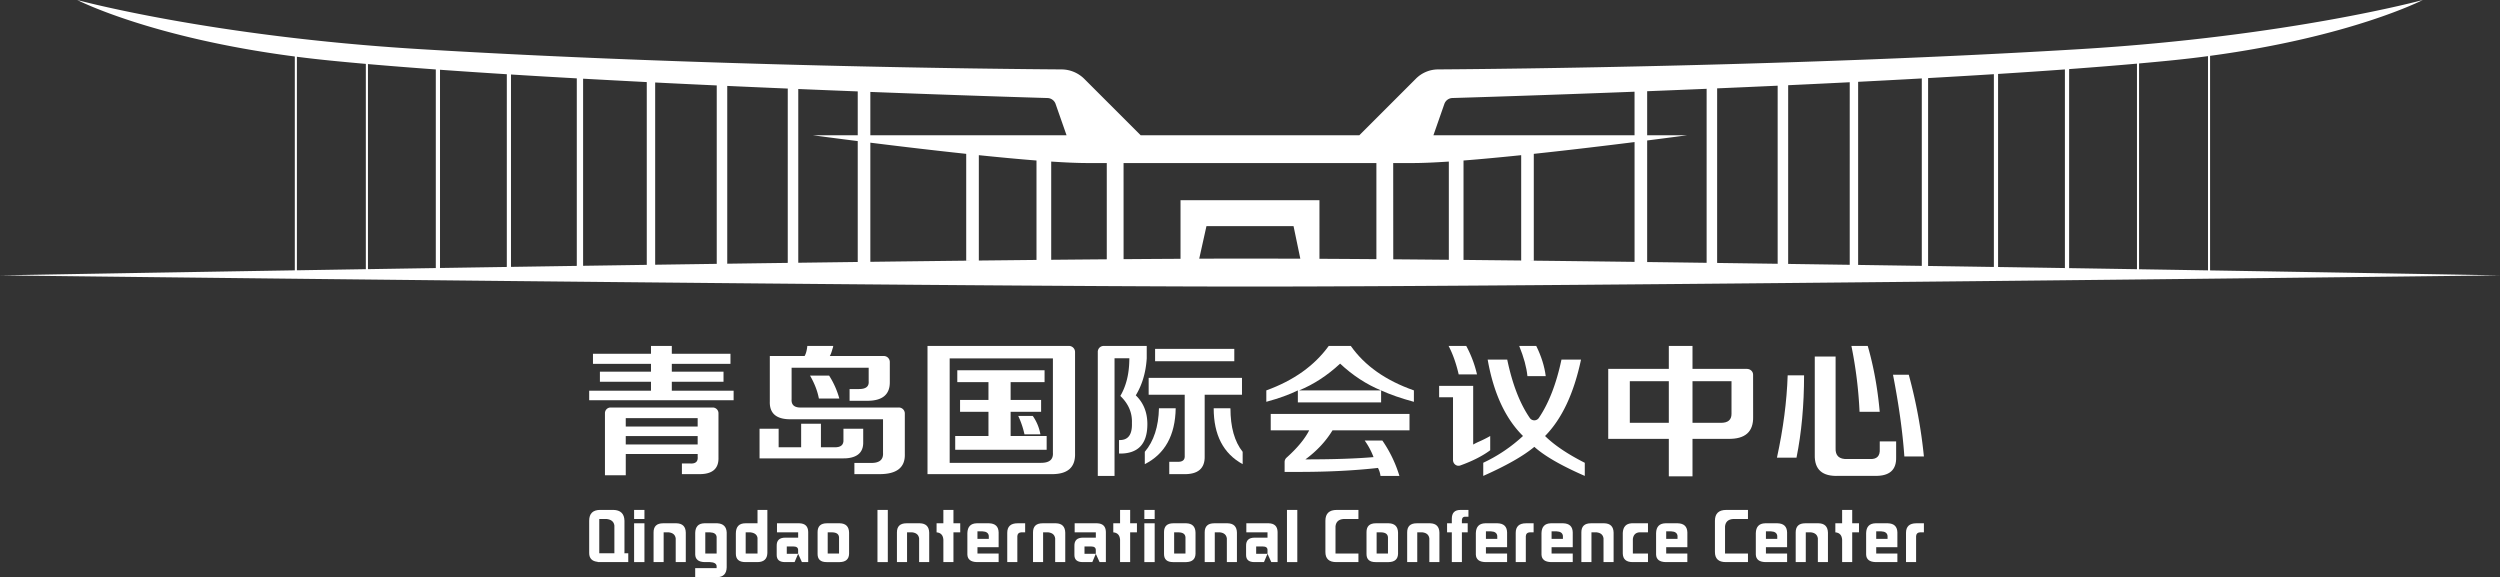 <svg xmlns="http://www.w3.org/2000/svg" viewBox="0 0 3685.04 850.82"><rect x="0" y="0" width="3685.04" height="850.82" fill="#333333" stroke="none"/><defs><style>.cls-1{fill:#fff;}</style></defs><title>资源 21255555</title><g id="图层_2" data-name="图层 2"><g id="图层_1-2" data-name="图层 1"><path class="cls-1" d="M920.47,814.42V767.61q-.37-15.6-16.34-16H884.81q-16.35,0-16.34,16v47.55c0,8,4.33,12.22,12.53,13v.34h45.07v-13h-5.75C920.34,815.13,920.47,814.83,920.47,814.42Zm-14.86,1.11H883.33V765H894.1q10.39,1.13,11.51,9.65Z"/><rect class="cls-1" x="934.68" y="751.64" width="15.23" height="13.37"/><rect class="cls-1" x="934.68" y="771.33" width="15.23" height="57.21"/><path class="cls-1" d="M997.18,771.33H977.49q-14.13,0-14.12,13.37v43.84h14.86V784.7H986q8.93,1.11,10,8.91v34.93h14.86V785.07Q1010.55,771.69,997.18,771.33Z"/><path class="cls-1" d="M1057.44,771.33h-19.31q-13,.36-13.37,14.11v31.94q.36,10.79,13.74,11.16h7.8c6.19.23,9.53,2.1,10,5.57v3.33h-31.57v13.38h32.31q13.74-.37,14.12-14.49V784.7Q1070.44,772.07,1057.44,771.33Zm-1.11,44.57h-16.72V784.7h7.06c5.95.25,9.16,2.47,9.66,6.69Z"/><path class="cls-1" d="M1116.6,771.33h-17.83q-14.12,0-14.12,15.22v29.72q0,12.27,14.12,12.27H1117q13.73-.37,14.11-13.38V751.64H1116.6Zm0,44.57h-17.46V784.7h7.07q9.27,1.11,10.39,8.17Z"/><path class="cls-1" d="M1178.36,771.33h-33.07V784.7h31.21v7.8h-19q-13,0-12.63,12.26v13.37q0,10.39,12.26,10.41h14.12l5.2-12.27h-16.72V805.5h9.66q7.05,0,7.06,5.2v5.57l5.57,12.27h9.29V784Q1191,771.7,1178.36,771.33Z"/><path class="cls-1" d="M1237.88,771.33h-19q-13.74,0-13.74,13v32.33q0,11.88,13.37,11.89h19.32q13.36-.37,13.74-12.27v-31.2Q1251.24,771.69,1237.88,771.33Zm-1.12,44.57h-16.71V784.7h7.06q9.29.38,9.65,7.42Z"/><rect class="cls-1" x="1293.41" y="751.64" width="15.23" height="76.9"/><path class="cls-1" d="M1355.91,771.33h-19.69q-14.12,0-14.12,13.37v43.84H1337V784.7h7.79q8.92,1.11,10,8.91v34.93h14.87V785.07Q1369.27,771.69,1355.91,771.33Z"/><path class="cls-1" d="M1405.4,751.64h-14.86v19.69h-10V784.7q9.29.75,10,10.77v33.07h14.86V784.7h10V771.33h-10Z"/><path class="cls-1" d="M1457.87,771.33h-18.2q-13.38.36-13.75,14.49v31.56q.36,10.79,14.12,11.16H1472V815.9h-31.2v-9.29H1472V784.7Q1471.62,771.7,1457.87,771.33Zm-.37,23h-16.72V783.22h7.44q8.54.36,9.28,6.68Z"/><path class="cls-1" d="M1484.7,785.44v43.1h14.87V790.27c.24-3.47,2.09-5.32,5.57-5.57h5.94V771.33h-11.14Q1484.7,771.33,1484.7,785.44Z"/><path class="cls-1" d="M1556.49,771.33H1536.8q-14.11,0-14.12,13.37v43.84h14.87V784.7h7.79q8.92,1.11,10,8.91v34.93h14.86V785.07Q1569.85,771.69,1556.49,771.33Z"/><path class="cls-1" d="M1617.13,771.33h-33.06V784.7h31.2v7.8h-18.94q-13,0-12.64,12.26v13.37q0,10.39,12.27,10.41h14.11l5.2-12.27h-16.71V805.5h9.66q7,0,7,5.2v5.57l5.57,12.27h9.29V784Q1629.76,771.7,1617.13,771.33Z"/><path class="cls-1" d="M1665.89,751.64H1651v19.69h-10V784.7q9.27.75,10,10.77v33.07h14.87V784.7h10V771.33h-10Z"/><rect class="cls-1" x="1686.78" y="771.33" width="15.23" height="57.21"/><rect class="cls-1" x="1686.78" y="751.64" width="15.23" height="13.37"/><path class="cls-1" d="M1748.53,771.33h-19q-13.74,0-13.74,13v32.33q0,11.88,13.37,11.89h19.32q13.37-.37,13.74-12.27v-31.2Q1761.9,771.69,1748.53,771.33Zm-1.12,44.57H1730.7V784.7h7.06q9.29.38,9.65,7.42Z"/><path class="cls-1" d="M1809.55,771.33h-19.69q-14.13,0-14.12,13.37v43.84h14.86V784.7h7.8q8.91,1.11,10,8.91v34.93h14.86V785.07Q1822.92,771.69,1809.55,771.33Z"/><path class="cls-1" d="M1870.18,771.33h-33.06V784.7h31.21v7.8h-18.95q-13,0-12.63,12.26v13.37q0,10.39,12.26,10.41h14.12l5.2-12.27h-16.72V805.5h9.66q7.05,0,7.06,5.2v5.57l5.57,12.27h9.29V784Q1882.82,771.7,1870.18,771.33Z"/><rect class="cls-1" x="1897.02" y="751.64" width="15.23" height="76.9"/><path class="cls-1" d="M1953.66,767.61v46.06q0,14.87,16,14.87h32.69V815.9h-33.8V775.78q1.11-10,11.88-10.77h21.92V751.64h-31.95Q1953.67,751.64,1953.66,767.61Z"/><path class="cls-1" d="M2047,771.33h-19q-13.74,0-13.74,13v32.33q0,11.88,13.38,11.89H2047q13.38-.37,13.75-12.27v-31.2Q2060.36,771.69,2047,771.33Zm-1.11,44.57h-16.72V784.7h7.06q9.29.38,9.66,7.42Z"/><path class="cls-1" d="M2108,771.33h-19.69q-14.11,0-14.11,13.37v43.84h14.86V784.7h7.8q8.91,1.11,10,8.91v34.93h14.86V785.07Q2121.38,771.69,2108,771.33Z"/><path class="cls-1" d="M2140,764.64v6.69H2133V784.7H2140v43.84h14.86V784.7h8.55V771.33h-8.55v-4.84c.25-3,1.61-4.57,4.09-4.83h5.57v-10h-11.89Q2140,751.64,2140,764.64Z"/><path class="cls-1" d="M2207.37,771.33h-18.2q-13.38.36-13.75,14.49v31.56q.36,10.79,14.12,11.16h31.94V815.9h-31.2v-9.29h31.2V784.7Q2221.12,771.7,2207.37,771.33Zm-.37,23h-16.72V783.22h7.43q8.55.36,9.29,6.68Z"/><path class="cls-1" d="M2234.2,785.44v43.1h14.87V790.27c.24-3.47,2.09-5.32,5.57-5.57h5.94V771.33h-11.14Q2234.2,771.33,2234.2,785.44Z"/><path class="cls-1" d="M2304.13,771.33h-18.2q-13.38.36-13.75,14.49v31.56q.38,10.79,14.12,11.16h31.95V815.9h-31.2v-9.29h31.2V784.7Q2317.88,771.7,2304.13,771.33Zm-.37,23h-16.71V783.22h7.43q8.54.36,9.28,6.68Z"/><path class="cls-1" d="M2364.77,771.33h-19.69q-14.13,0-14.12,13.37v43.84h14.87V784.7h7.79q8.93,1.11,10,8.91v34.93h14.86V785.07Q2378.14,771.69,2364.77,771.33Z"/><path class="cls-1" d="M2392,785.44V815.9q.36,12.63,14.49,12.64h22.66V815.9h-22.29V794.36c.75-5.7,3.71-8.92,8.92-9.66h13.37V771.33H2405Q2392.71,772.08,2392,785.44Z"/><path class="cls-1" d="M2473.05,771.33h-18.2q-13.38.36-13.75,14.49v31.56q.36,10.79,14.11,11.16h31.95V815.9H2456v-9.29h31.2V784.7Q2486.79,771.7,2473.05,771.33Zm-.37,23H2456V783.22h7.43q8.55.36,9.29,6.68Z"/><path class="cls-1" d="M2527.84,767.61v46.06q0,14.87,16,14.87h32.69V815.9h-33.8V775.78q1.11-10,11.88-10.77h21.92V751.64h-31.95Q2527.84,751.64,2527.84,767.61Z"/><path class="cls-1" d="M2620.05,771.33h-18.2q-13.38.36-13.75,14.49v31.56q.38,10.79,14.12,11.16h32V815.9H2603v-9.29h31.2V784.7Q2633.8,771.7,2620.05,771.33Zm-.37,23H2603V783.22h7.42q8.55.36,9.29,6.68Z"/><path class="cls-1" d="M2680.69,771.33H2661q-14.11,0-14.11,13.37v43.84h14.86V784.7h7.8q8.91,1.11,10,8.91v34.93h14.87V785.07Q2694,771.69,2680.69,771.33Z"/><path class="cls-1" d="M2730.19,751.64h-14.86v19.69h-10V784.7q9.28.75,10,10.77v33.07h14.86V784.7h10V771.33h-10Z"/><path class="cls-1" d="M2782.66,771.33h-18.2q-13.38.36-13.75,14.49v31.56q.36,10.79,14.11,11.16h31.95V815.9h-31.2v-9.29h31.2V784.7Q2796.4,771.7,2782.66,771.33Zm-.37,23h-16.72V783.22H2773q8.55.36,9.29,6.68Z"/><path class="cls-1" d="M2809.49,785.44v43.1h14.87V790.27c.24-3.47,2.09-5.32,5.57-5.57h5.94V771.33h-11.15Q2809.5,771.33,2809.49,785.44Z"/><path class="cls-1" d="M1119.59,632v43.73h120.64q33.16.82,32.16-24.75V632h-29.14V647.7q1,12.38-14.08,11.55h-19.11V624.6h-29.15v34.65h-33.17V632Z"/><path class="cls-1" d="M1207.05,587.48h30.15a123.71,123.71,0,0,0-15.07-33.84H1194Q1204,571,1207.05,587.48Z"/><path class="cls-1" d="M1333.72,669.16V609.25a8.84,8.84,0,0,0-9.08-8.58H1181.92q-16.08.83-15.08-12.37V542.09h113.6v19.8c.66,7.72-4,11.55-14.07,11.55h-14.08v17.33h26.13q33.19,0,33.17-27.22V533.36a8.86,8.86,0,0,0-9.1-8.6h-79.35q2-3.28,4-10.72a11.42,11.42,0,0,0,1-4.12H1190q-1,9.88-4,14.84h-51.28V591.6q-1,27.21,32.17,26.4h134.7v49.51q1,15.66-19.09,14.84h-23.12v16.51h35.17Q1334.72,699.67,1333.72,669.16Z"/><polygon class="cls-1" points="990.25 562.72 1066.48 562.72 1066.48 547.86 990.25 547.86 990.25 536.32 1076.72 536.32 1076.72 521.46 990.25 521.46 990.25 509.92 959.57 509.92 959.57 521.46 874.05 521.46 874.05 536.32 959.57 536.32 959.57 547.86 884.27 547.86 884.27 562.72 959.57 562.72 959.57 575.91 868.47 575.91 868.47 589.95 1081.36 589.95 1081.36 575.91 990.25 575.91 990.25 562.72"/><path class="cls-1" d="M1017.22,683.18h-12.08v15.68h24.16q30.67.81,29.74-24.75v-64.9a8.45,8.45,0,0,0-8.35-8.54H899.92a8.31,8.31,0,0,0-8.21,8.39v91.45h30.68V669.16h106v4.12Q1029.29,684,1017.22,683.18Zm11.15-28h-106V642.75h106Zm0-26.41h-106V616.35h106Z"/><path class="cls-1" d="M1510.1,640.25h23.49a68.16,68.16,0,0,0-11.23-27.12h-21.44A128.45,128.45,0,0,1,1510.1,640.25Z"/><polygon class="cls-1" points="1489.68 607 1534.61 607 1534.61 589.52 1489.68 589.52 1489.68 563.27 1539.71 563.27 1539.71 545.77 1411.07 545.77 1411.07 563.27 1457.02 563.27 1457.02 589.52 1415.15 589.52 1415.15 607 1457.02 607 1457.02 642.67 1408 642.67 1408 662.98 1542.79 662.98 1542.79 642.67 1489.68 642.67 1489.68 607"/><path class="cls-1" d="M1584.64,668.24V518.89a9,9,0,0,0-9.1-9H1367.16V698.86h181.75Q1585.66,699.7,1584.64,668.24Zm-50,14H1399.83V528.29H1552V667.37Q1553,682.23,1534.61,682.23Z"/><path class="cls-1" d="M2011.6,649.4a105.43,105.43,0,0,1,13,24.38q-38.14,3.35-100.41,3.35,25.11-18.46,40-42.86h113.43V610.15H1873.07v24.12h56.72q-9.66,19.05-33.39,40.33a8.64,8.64,0,0,0-2.86,6.36v14.65H1914q65.07,0,117.14-5.88a33.79,33.79,0,0,1,3.73,11.77h27.88a186.94,186.94,0,0,0-25.1-52.1Z"/><path class="cls-1" d="M2035.77,593.1V575.45H1914.91Q1947.46,562,1975.35,536q27.89,26.07,60.42,39.49,20.43,9.27,48.34,16.81V575.45q-62.28-21.84-93-65.53h-32.54q-31.63,43.69-92,65.53v16.81q27.9-7.56,46.49-16.81V593.1Z"/><path class="cls-1" d="M2584.09,552.23c0-4.69-4.1-8.49-9.16-8.49h-80.15V509.92h-34.91v33.82h-89.31V646.88h89.31v55.28h34.91V646.88h52.36q38,.82,37-33Zm-124.22,71h-57.49V561.89h57.49Zm92.4-13.2q0,13.2-15.4,13.2h-42.09V561.89h57.49Z"/><path class="cls-1" d="M2770.78,650.63v11.26q.93,15.6-14.87,14.73h-32.53q-18.62.87-17.67-16.46V525.52H2675v144.7q-.93,32.94,35.34,31.2h53q32.54.87,31.6-27.72V650.63Z"/><path class="cls-1" d="M2790.31,552.37q13,66.76,16.74,120.47h28.82a735.74,735.74,0,0,0-22.31-120.47Z"/><path class="cls-1" d="M2729,509.92A627,627,0,0,1,2741,607h29.74q-4.64-52-17.66-97.05Z"/><path class="cls-1" d="M2648.08,674.57q11.15-55.46,11.15-121.33h-24.17q-1.86,57.19-15.8,121.33Z"/><path class="cls-1" d="M2251.45,554.46h27q-2.79-21.86-14-44.54h-25.1Q2249.58,535.14,2251.45,554.46Z"/><path class="cls-1" d="M2161.26,509.92h-26q9.28,17.62,14.87,42h27A166.2,166.2,0,0,0,2161.26,509.92Z"/><path class="cls-1" d="M2336,682.17q-38.12-19.32-58.56-39.48,37.19-37.82,53-112.6h-28.82q-11.32,53.38-33.22,85.77a8.08,8.08,0,0,1-13.6,0q-21.84-31.81-33.13-85.82h-28.82q13,73.95,52.07,112.6a229,229,0,0,1-58.58,39.48V701.5q51.13-22.69,75.31-42.86Q2284,678.82,2336,701.5Z"/><path class="cls-1" d="M2152.47,686.1q27-9.72,44.12-22.42v-21a172.74,172.74,0,0,1-16.74,8.39,88.84,88.84,0,0,0-8.36,4.2V568.73h-50.2v16.82h20.46V678C2141.75,683.79,2147.22,688,2152.47,686.1Z"/><path class="cls-1" d="M1775.72,672V581.88h55V557H1693.14v24.85h53.15v89.28c.62,6.94-3.18,10.1-11.38,9.53h-11.4V698.9h20.89Q1776.64,699.76,1775.72,672Z"/><path class="cls-1" d="M1708.33,601.8q-1,40.77-20.88,64.16v18.2Q1732,661.63,1733,601.8Z"/><path class="cls-1" d="M1674.16,582.74q14.23-23.41,16.14-54.62v-18.2h-63.71a8.65,8.65,0,0,0-8.43,8.87V701.5h24.68V528.12h21.83q0,33-13.29,55.49,18,17.34,17.09,39.87.93,26-19,25.14v19.94q41.76.87,41.77-43.35Q1691.24,599.21,1674.16,582.74Z"/><rect class="cls-1" x="1702.63" y="514.25" width="116.74" height="18.21"/><path class="cls-1" d="M1789,601.8q0,59,42.7,82.36V666q-18-22.55-18-64.16Z"/><path class="cls-1" d="M0,405.91S1368.23,422.4,1842.52,422.4,3685,405.91,3685,405.91s-177.75-3.21-427.32-7.32V82.32C3465.82,54.28,3571.25,0,3571.25,0s-197.12,53.72-504.54,72.37c-413,25.06-851.76,29.3-947.14,29.94A46.34,46.34,0,0,0,2087.05,116l-83.4,83.4H1681.39l-83-83a47.94,47.94,0,0,0-33.59-14.08c-96.71-.65-534.45-4.92-946.49-29.93C310.91,53.72,113.79,0,113.79,0S221.67,55.54,434.55,83.28V398.47C181.19,402.64,0,405.91,0,405.91ZM1264.32,199.36H1198s26.45,3.58,66.32,8.62V386.15l-87.66,1.14V131.2c30.27,1.27,59.61,2.45,87.66,3.54ZM1161.17,387.5q-44.37.58-89.2,1.21V126.64c30.32,1.38,60.16,2.68,89.2,3.91Zm-104.68,1.43q-45.33.63-90.76,1.29V121.59c30.48,1.52,60.83,3,90.76,4.34ZM953.35,390.4l-93.85,1.38V116c31.17,1.72,62.55,3.37,93.85,5Zm-103.14,1.52-97,1.47V109.8c31.8,2,64.23,3.88,97,5.71Zm-103.15,1.57L648.57,395V102.82c31.8,2.28,64.77,4.48,98.49,6.6Zm535.84-7.57V210.31c40.61,5.07,91.22,11.12,141.31,16.47V384.16h6.85C1383.1,384.7,1333.52,385.29,1282.9,385.92Zm244.91-2.78-85,.89V228.73c29.73,3.07,58.82,5.81,85,7.86Zm314.71-2c-22.93,0-48,.06-74.84.17l10.66-48H1906.7l10,48C1890.1,381.24,1865.27,381.18,1842.52,381.18ZM2242.25,384l-85-.89V236.59c26.19-2.05,55.28-4.79,85-7.86Zm801.45,11.11c-32.31-.51-65.2-1-98.5-1.54V109c33.77-2.13,66.75-4.35,98.5-6.66ZM2939,393.51q-48-.75-96.95-1.48V115.1c32.74-1.84,65.18-3.75,96.95-5.75Zm-106.24-1.62q-46.7-.69-93.84-1.38V120.6c31.31-1.59,62.7-3.25,93.84-5Zm-106.23-1.56-90.75-1.3V125.6c29.95-1.39,60.3-2.85,90.75-4.37Zm-106.23-1.52-89.21-1.22V130.25c29.08-1.24,58.91-2.55,89.21-3.94Zm-104.7-1.42q-44.17-.6-87.66-1.15V207.07c35.82-4.56,59.1-7.71,59.1-7.71h-59.1v-64.9c28.09-1.1,57.43-2.29,87.66-3.56ZM2409.37,386c-53.13-.67-105.15-1.29-155.39-1.85h6.85V226.78c53.11-5.67,106.8-12.14,148.54-17.37ZM3254.62,82.74v315.8L3153,396.88V93.54c15.89-1.42,31.22-2.86,45.9-4.33Q3227.89,86.32,3254.62,82.74ZM3149.93,93.81v303l-100-1.6V101.85C3085,99.27,3118.54,96.59,3149.93,93.81ZM2129,153.25a13,13,0,0,1,11.9-8.77c30.05-.89,133.31-4.07,268.44-9.3v64.18H2112.89Zm-75.4,87.08h29c14.18,0,32.35-.82,53-2.18V382.93c-28.18-.26-55.56-.51-81.92-.72Zm-397.45,0h372.68V382c-29.4-.22-57.43-.4-83.93-.54V295.13H1740.11v86.34c-26.5.14-54.53.32-83.93.54Zm-53.74,0h29V382.21c-26.36.21-53.74.46-81.92.72V238.15C1570.09,239.51,1588.26,240.33,1602.44,240.33Zm-46.42-87,16.13,46.07H1282.9v-63.9c131.48,5.06,231.56,8.14,261.15,9A13.08,13.08,0,0,1,1556,153.29ZM642.38,102.37V395.12l-100,1.6V94.45C573.81,97.19,607.35,99.83,642.38,102.37ZM539.24,94.18V396.77l-101.6,1.65V83.68q23.42,3,48.48,5.53C503,90.9,520.77,92.56,539.24,94.18Z"/></g></g></svg>